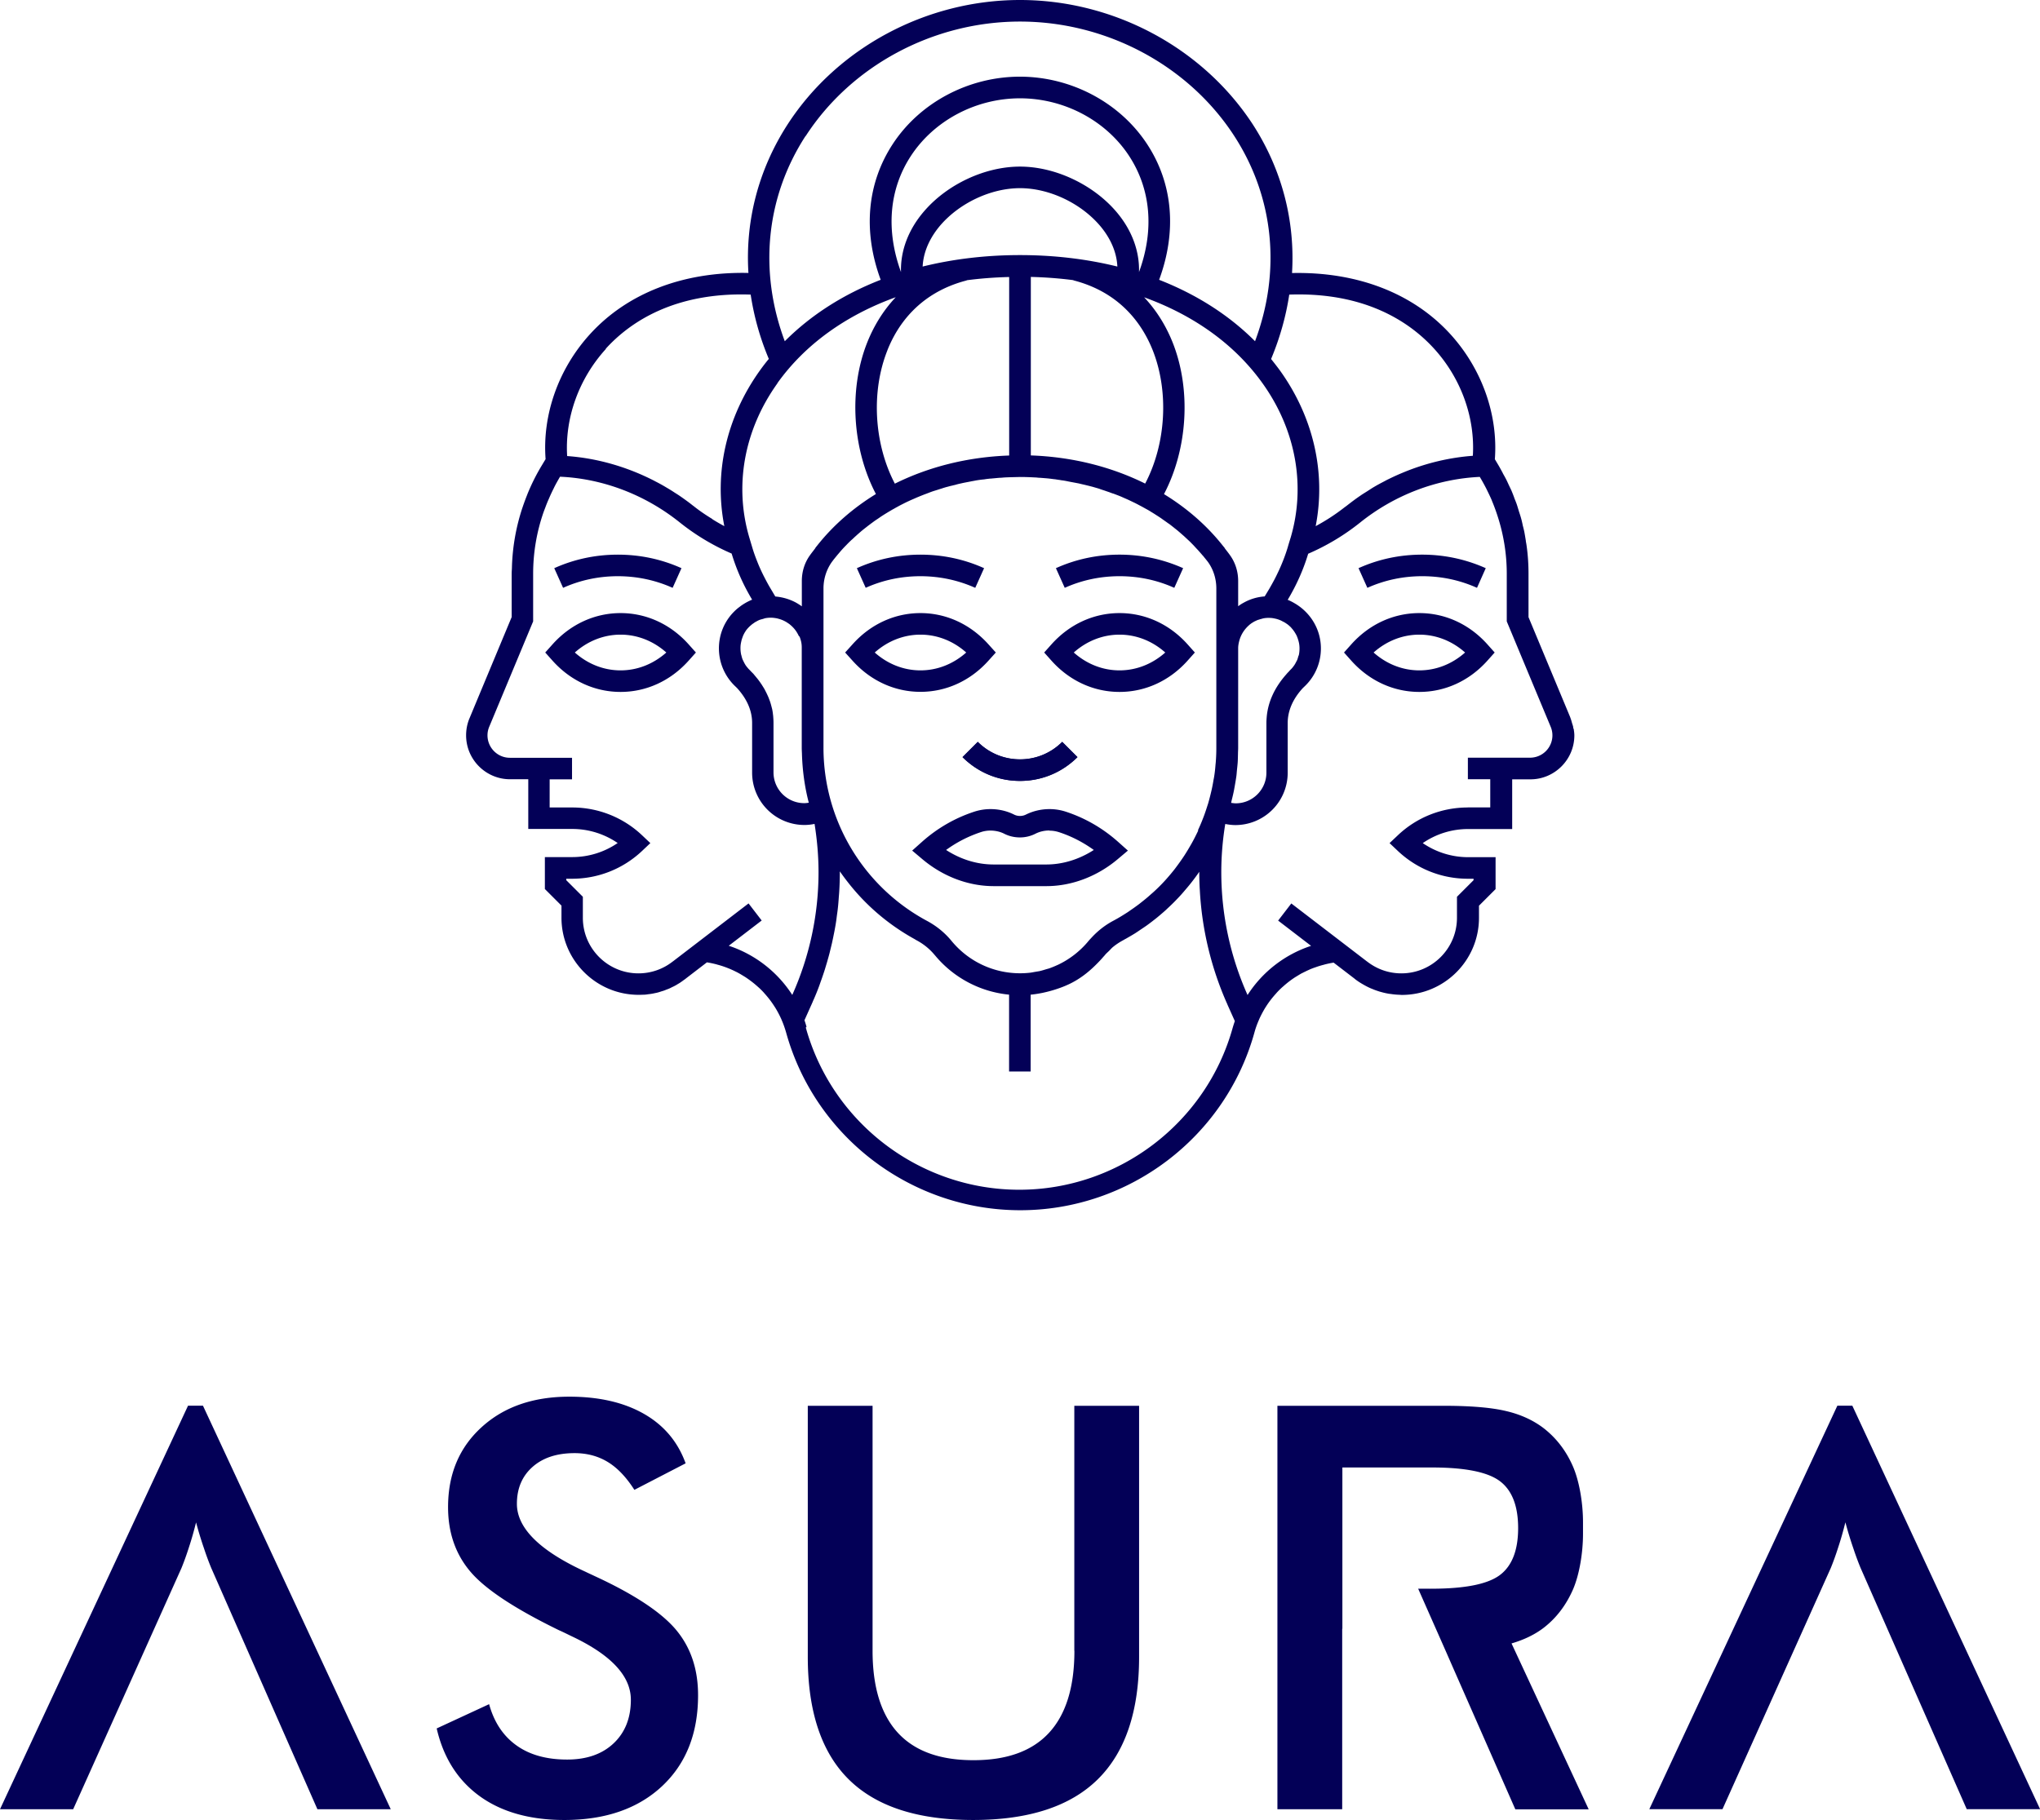 <svg xmlns="http://www.w3.org/2000/svg" id="Layer_2" data-name="Layer 2" viewBox="0 0 226.1 201.77"><defs><style>.cls-1{fill:#030057;stroke-width:0}</style></defs><g id="Layer_1-2" data-name="Layer 1"><path d="M95.94 65.17c1.91-.86 3.96-1.29 6.07-1.29s4.16.43 6.08 1.29l.98-2.18c-2.22-1-4.6-1.5-7.05-1.5s-4.83.5-7.05 1.5l.98 2.18Zm-27.47-1.29c2.12 0 4.16.43 6.08 1.29l.98-2.18c-2.22-1-4.6-1.5-7.05-1.5s-4.83.5-7.05 1.5l.98 2.18c1.91-.86 3.96-1.29 6.07-1.29Zm38.21 20.06c1.7 1.7 3.96 2.64 6.37 2.64s4.67-.94 6.37-2.64l-1.69-1.69c-1.25 1.25-2.91 1.94-4.68 1.94s-3.43-.69-4.68-1.94zm9.64 8.15c.37 0 .72.06 1.06.17 1.38.45 2.67 1.12 3.85 1.97-1.61 1.04-3.44 1.61-5.26 1.61h-5.85c-1.82 0-3.64-.56-5.26-1.61 1.18-.86 2.47-1.52 3.86-1.98a3.3 3.3 0 0 1 1.05-.17c.54 0 1.07.12 1.51.34.54.28 1.14.42 1.77.42.61 0 1.21-.15 1.73-.42.46-.23.99-.35 1.53-.35m.01-2.37c-.89 0-1.79.2-2.6.6-.21.11-.44.16-.67.16s-.46-.05-.67-.16c-.8-.4-1.7-.6-2.6-.6-.62 0-1.23.1-1.81.29-2.13.7-4.07 1.82-5.76 3.32l-1.11.99 1.14.96c2.21 1.86 5.01 2.98 7.89 2.98h5.85c2.87 0 5.68-1.12 7.89-2.98l1.14-.96-1.11-.99c-1.69-1.5-3.63-2.62-5.76-3.32-.58-.19-1.19-.29-1.81-.29Zm7.76-25.82c2.12 0 4.16.43 6.07 1.29l.98-2.18c-2.22-.99-4.59-1.5-7.05-1.5s-4.83.5-7.05 1.5l.98 2.18c1.91-.86 3.96-1.29 6.08-1.29Zm-22.06 6.48c1.86 0 3.63.7 5.07 1.98-1.44 1.28-3.21 1.98-5.07 1.98s-3.63-.7-5.07-1.98c1.44-1.28 3.21-1.98 5.07-1.98m0-2.39c-2.85 0-5.52 1.22-7.52 3.45l-.83.92.83.92c2 2.22 4.67 3.44 7.52 3.44s5.52-1.22 7.52-3.44l.83-.92-.83-.92c-2-2.22-4.67-3.45-7.52-3.45m-33.24 2.39c1.86 0 3.63.7 5.07 1.98-1.44 1.28-3.21 1.98-5.07 1.98s-3.63-.7-5.07-1.98c1.44-1.28 3.21-1.98 5.07-1.98m0-2.39c-2.85 0-5.52 1.22-7.52 3.44l-.83.93.83.93c2 2.22 4.67 3.44 7.52 3.44s5.52-1.22 7.52-3.44l.83-.93-.83-.93c-2-2.22-4.67-3.44-7.52-3.44m55.3 2.39c1.86 0 3.63.7 5.07 1.98-1.44 1.28-3.21 1.98-5.07 1.98s-3.63-.7-5.07-1.98c1.44-1.28 3.21-1.98 5.07-1.98m0-2.39c-2.85 0-5.52 1.22-7.52 3.44l-.83.93.83.93c2 2.22 4.67 3.44 7.52 3.44s5.52-1.22 7.52-3.44l.83-.93-.83-.93c-2-2.22-4.67-3.44-7.52-3.44m33.23 2.39c1.86 0 3.63.7 5.07 1.98-1.44 1.28-3.21 1.98-5.07 1.98s-3.63-.7-5.07-1.98c1.44-1.28 3.21-1.98 5.07-1.98m0-2.39c-2.85 0-5.52 1.22-7.52 3.44l-.83.93.83.93c2 2.22 4.67 3.44 7.52 3.44s5.52-1.22 7.52-3.44l.83-.93-.83-.93c-2-2.22-4.67-3.44-7.52-3.44m.32-4.09c2.12 0 4.16.43 6.07 1.29l.97-2.18c-2.22-.99-4.59-1.5-7.05-1.5s-4.83.5-7.05 1.5l.98 2.18c1.92-.86 3.96-1.29 6.08-1.29" class="cls-1"/><path d="M174.37 80.76v-.04c0-.06 0-.12-.02-.18-.03-.13-.08-.26-.12-.39-.05-.19-.1-.37-.17-.55s0-.02 0-.02l-4.65-11.16V63.6c0-1.06-.07-2.12-.22-3.16-.02-.16-.06-.32-.08-.49v-.03c-.06-.35-.11-.69-.18-1.03-.05-.23-.11-.46-.17-.69v-.03c-.06-.27-.12-.54-.2-.81-.07-.24-.15-.48-.23-.72v-.01c-.08-.26-.15-.51-.24-.77-.08-.22-.17-.44-.26-.66v-.02c-.1-.27-.2-.53-.31-.79-.09-.2-.19-.4-.28-.59-.13-.28-.25-.56-.4-.83-.09-.18-.2-.35-.29-.53v-.01c-.14-.26-.28-.52-.43-.78l-.22-.37-.22-.37c.37-4.91-1.42-9.99-4.91-13.84-4.15-4.57-10.36-6.96-17.57-6.8.35-5.77-1.11-11.47-4.35-16.48C133.29 5.28 123.43 0 113.05 0S92.81 5.28 87.3 13.78c-3.24 5.01-4.71 10.71-4.35 16.48-7.21-.16-13.42 2.23-17.57 6.8-3.5 3.85-5.28 8.94-4.91 13.84l-.44.73a22.6 22.6 0 0 0-1.59 3.19c0 .02-.02.04-.02.06-.17.42-.32.84-.47 1.26v.02s-.02.05-.03.07c-.71 2.12-1.11 4.34-1.18 6.6 0 .25-.03.51-.03.76v4.82l-3.65 8.76-1.01 2.43c-.26.6-.39 1.25-.39 1.92 0 2.69 2.19 4.87 4.87 4.87h2.02v5.51h4.87c1.82 0 3.56.55 5.04 1.56a8.9 8.9 0 0 1-5.04 1.56h-3.03v3.54l.7.7 1.14 1.14v1.34c0 4.71 3.84 8.55 8.55 8.55.12 0 .24 0 .36-.01.12 0 .23 0 .35-.01.13-.01.26-.03.39-.05.1-.01.2-.02.31-.04.14-.02.27-.05.41-.08.09-.02.18-.03.27-.06.14-.03.27-.08.4-.12.09-.03.17-.05.26-.08.13-.04.26-.1.39-.15.09-.03.17-.06.26-.1.12-.05.24-.12.37-.18.09-.04.17-.08.26-.13.12-.06.23-.13.34-.2.09-.05.18-.1.26-.16.1-.07.21-.14.31-.22.08-.06.16-.11.24-.17l.06-.05.05-.04 2.28-1.75c.33.05.65.12.97.2.05.01.09.02.14.04a10 10 0 0 1 1.27.42c.13.05.27.11.4.17.14.06.28.13.42.2.11.05.22.11.33.17.18.1.36.21.54.32.06.04.12.07.18.11.5.33.97.69 1.41 1.09.02.02.04.04.06.05q.315.285.6.6c.01.02.03.03.04.05.41.45.79.94 1.12 1.46l.11.17c.25.41.48.85.68 1.3v.01c.2.45.36.91.5 1.39 3.21 11.62 13.89 19.73 25.96 19.73s22.75-8.11 25.96-19.73c.13-.48.3-.94.5-1.39v-.01c.2-.45.43-.88.68-1.3l.11-.17c.33-.52.71-1 1.12-1.45.01-.02.03-.03.04-.05q.285-.315.6-.6c.02-.02.04-.04.06-.05.44-.4.91-.77 1.41-1.09.06-.04.12-.07.18-.11.18-.11.36-.22.54-.32.02-.01.04-.02.07-.03.09-.05.17-.09.26-.13.14-.07.28-.14.42-.2.13-.06.26-.12.4-.17.12-.05.24-.09.36-.13.3-.11.6-.2.91-.28.05-.01.09-.03.14-.04.32-.08.64-.15.97-.2l2.27 1.74.05.04.07.06c.31.24.63.44.97.63.02.01.05.03.07.04.27.15.55.29.83.4.03.01.07.02.1.04.24.1.48.18.73.26l.22.06c.28.08.57.14.86.19.06 0 .12.01.17.02.05 0 .1.01.16.02.23.03.45.05.68.06.13 0 .25.02.38.02 4.71 0 8.55-3.83 8.55-8.55v-1.34l1.14-1.14.7-.7v-3.54h-3.03c-1.82 0-3.56-.55-5.04-1.56a8.83 8.83 0 0 1 5.04-1.56h4.87V86.4h2.02c2.68 0 4.87-2.19 4.87-4.87 0-.26-.04-.51-.08-.76Zm-11.69 8.76c-2.89 0-5.65 1.09-7.75 3.08l-.92.87.92.87c2.11 1.99 4.86 3.08 7.75 3.08h.64v.16l-1.84 1.84v2.33c0 3.4-2.76 6.16-6.16 6.16-1.38 0-2.68-.45-3.77-1.29l-.07-.05-8.36-6.41-1.46 1.9 3.65 2.8c-2.9.95-5.4 2.89-7.04 5.45a33.35 33.35 0 0 1-2.91-13.61c0-1.79.15-3.59.44-5.35.37.07.74.12 1.13.12a5.8 5.8 0 0 0 5.79-5.79v-5.52c0-1.35.56-2.66 1.67-3.87l.31-.3a5.77 5.77 0 0 0 1.7-4.1c0-2.07-1.1-3.88-2.75-4.91-.02-.01-.03-.02-.05-.03-.28-.17-.57-.33-.88-.45.98-1.64 1.74-3.35 2.27-5.11 2.06-.89 4-2.05 5.76-3.46 3.83-3.07 8.51-4.84 13.26-5.06.25.42.49.85.71 1.28.03.05.05.11.08.16.19.39.38.78.55 1.18 0 .02.01.04.02.06.37.89.68 1.81.93 2.74.46 1.72.7 3.51.7 5.31v5.29l4.85 11.64q.21.48.21.99a2.48 2.48 0 0 1-2.48 2.48h-6.89v2.39h2.48v3.12h-2.48Zm-79.72 10.64-8.36 6.41-.07.05a6.12 6.12 0 0 1-3.77 1.29c-3.4 0-6.16-2.76-6.16-6.16v-2.33l-1.84-1.84v-.16h.64c2.89 0 5.65-1.09 7.76-3.08l.92-.87-.92-.87a11.25 11.25 0 0 0-7.76-3.08h-2.48V86.4h2.48v-2.39h-6.89c-1.37 0-2.48-1.12-2.48-2.49q0-.51.21-.99l4.85-11.64V63.6c0-2.32.39-4.61 1.14-6.78.07-.2.15-.4.23-.61.07-.2.15-.39.23-.59.08-.18.16-.36.24-.55.1-.23.21-.46.32-.69.07-.14.14-.28.21-.43.19-.37.4-.74.61-1.1 4.75.21 9.42 1.99 13.26 5.06 1.76 1.41 3.7 2.57 5.76 3.46.53 1.76 1.29 3.48 2.27 5.11a6.4 6.4 0 0 0-.9.46c-.16.1-.31.2-.45.31-.07.05-.13.1-.2.15-.17.14-.34.29-.5.46-.02.02-.05.04-.07.07-.97 1.03-1.56 2.42-1.56 3.95s.6 3 1.7 4.1l.31.3c1.11 1.22 1.67 2.52 1.67 3.87v5.52a5.8 5.8 0 0 0 5.79 5.79c.38 0 .76-.04 1.13-.12.28 1.76.44 3.55.44 5.35 0 4.7-1 9.36-2.91 13.61-1.64-2.55-4.14-4.5-7.04-5.45l3.65-2.8-1.46-1.9Zm3.2-57.68c3.07-4.3 7.61-7.54 13.12-9.53-1.54 1.63-2.53 3.43-3.16 5.01-2.08 5.23-1.66 11.81.96 16.81-2.54 1.56-4.77 3.5-6.56 5.78-.04.05-.09.1-.12.15-.03.04-.05.09-.08.13-.19.25-.39.5-.58.77-.57.81-.87 1.78-.87 2.81v2.81q-.315-.225-.66-.42c-.69-.37-1.46-.6-2.28-.67l-.51-.86c-.28-.46-.53-.94-.77-1.41-.04-.07-.07-.15-.11-.22-.23-.47-.44-.94-.63-1.43-.2-.5-.38-1-.53-1.51l-.32-1.07c-1.71-5.76-.6-11.96 3.11-17.14Zm46.65 49.58s-.05.1-.07.15c-.21.43-.42.86-.66 1.28-.01.02-.02.05-.04.07-.25.44-.51.88-.79 1.31-.31.47-.64.93-.98 1.38 0 .01-.02.02-.02.03q-.525.675-1.11 1.32c-.37.41-.76.8-1.17 1.18-.12.11-.24.22-.36.32-.3.27-.6.53-.92.78l-.44.35c-.32.24-.64.47-.98.7-.14.1-.28.2-.43.29-.48.31-.96.6-1.47.87-.92.49-1.72 1.13-2.4 1.87-.1.11-.2.21-.3.33-.02.02-.04.04-.05.06a9.9 9.9 0 0 1-3.38 2.62c-.02 0-.04.01-.05.02-.31.14-.62.27-.94.38l-.22.06c-.27.08-.54.17-.81.23-.15.03-.31.05-.47.08-.2.03-.4.08-.6.1-.36.04-.73.06-1.09.06-2.96 0-5.73-1.31-7.61-3.6-.74-.9-1.65-1.64-2.71-2.21A21.78 21.78 0 0 1 91.27 82.9V65.24c0-1.07.33-2.11.95-2.97.04-.05.08-.1.12-.16.14-.18.28-.35.42-.52.03-.04.06-.07.09-.11.14-.16.28-.33.42-.49.17-.19.35-.38.53-.56.16-.17.32-.33.49-.49.06-.06.12-.11.18-.16.13-.12.26-.25.4-.37.17-.16.35-.31.53-.47.2-.17.4-.33.61-.49.17-.14.35-.27.52-.4.06-.05.13-.09.19-.14.16-.12.33-.24.5-.35s.33-.23.5-.34c.09-.06.19-.12.28-.18.16-.1.33-.2.49-.3.16-.09.32-.19.48-.28.12-.06.23-.13.34-.19.17-.09.34-.19.52-.28.15-.08.3-.15.45-.23.13-.06.26-.13.4-.19.19-.09.37-.17.56-.25.14-.06.27-.12.41-.18.15-.06.29-.12.44-.18.2-.08.4-.16.6-.23.12-.05.24-.09.36-.14.16-.06.32-.12.49-.17.12-.04.23-.07.35-.11.1-.03.21-.07.31-.1s.21-.06.31-.1c.17-.05.35-.11.53-.15.14-.04.29-.08.43-.11.1-.02.19-.05.29-.07.09-.02.17-.04.26-.07.18-.05.37-.09.55-.13.26-.06.53-.11.79-.16.07-.01.14-.03.21-.04.19-.04.38-.07.57-.11.29-.05.58-.09.88-.12.05 0 .1-.01.15-.02.19-.03.38-.05.57-.07.09 0 .17-.01.26-.02.26-.02.52-.05.78-.07h.09c.17-.01.34-.03.51-.04.42-.02.85-.03 1.28-.04.13 0 .25-.01.37-.01.56 0 1.11.02 1.66.05.17 0 .34.03.51.04h.08c.35.03.7.05 1.04.09.19.02.38.05.57.07.05 0 .1.01.15.02l.4.06c.04 0 .08.01.11.02.12.02.24.03.36.05.19.03.38.07.57.11.07.01.14.03.21.04.14.03.28.05.42.08.13.02.25.05.38.07.19.04.37.09.56.13l.26.06c.15.04.29.07.44.11.09.02.19.05.28.07.18.05.35.1.52.15.11.03.21.06.32.1.03 0 .06.02.08.03.05.02.1.03.15.05.14.05.28.09.42.14.16.06.33.11.49.17.12.05.24.09.36.13h.02c.19.07.39.15.58.22.15.06.3.12.45.19.14.06.27.12.41.18.19.08.37.17.56.26.13.06.27.13.4.19.15.08.3.15.44.23.17.09.35.18.52.28.12.06.23.13.35.19.16.09.32.18.47.28.17.1.33.2.5.31.09.06.19.12.28.18.17.11.34.22.5.34l.51.36c.06.05.12.09.19.13.18.13.35.27.52.4 0 0 .02.01.02.02.2.16.4.31.59.48.18.15.35.31.53.46l.45.42c.04.04.08.07.12.11.17.16.33.33.49.49l.33.36c.07.07.13.14.2.21l.42.48c.03.04.06.08.1.11.03.04.06.07.09.11.11.14.22.27.33.41l.12.15c.63.86.95 1.91.95 2.97v17.68c0 .52-.02 1.03-.06 1.54-.01.14-.03.29-.04.43-.03.38-.07.75-.13 1.13-.02.15-.05.29-.08.44-.06.37-.13.74-.21 1.1-.03.13-.06.26-.09.38q-.135.57-.3 1.14c-.03.1-.07.21-.1.31-.13.4-.26.8-.41 1.19-.03.08-.06.15-.09.23-.16.42-.34.83-.53 1.24ZM98.35 38.84c1.1-2.79 3.53-6.39 8.79-7.75v-.02c1.52-.2 3.1-.32 4.71-.36V50.5c-4.58.16-8.91 1.25-12.67 3.12-2.3-4.4-2.66-10.17-.83-14.77Zm28.57 14.77c-3.77-1.87-8.09-2.96-12.67-3.12V30.7c1.61.04 3.19.16 4.72.36v.02c5.26 1.35 7.68 4.96 8.79 7.75 1.82 4.6 1.47 10.38-.83 14.77Zm17 19.07c-.04.15-.08.3-.13.44-.03.07-.06.14-.1.2-.06.12-.12.24-.19.35-.04.07-.09.14-.14.2-.07.1-.15.2-.24.29l-.1.1c-.07.07-.13.14-.19.21l-.08.08-.05.05-.05.06c-.05.05-.09.11-.14.16-1.24 1.42-1.95 2.96-2.11 4.6-.02.24-.04.48-.04.72v5.52c0 1.88-1.53 3.4-3.4 3.4-.16 0-.33-.03-.51-.05.03-.12.05-.24.08-.36q.135-.525.24-1.05c.03-.16.06-.33.09-.5.06-.34.12-.69.17-1.04.03-.21.04-.41.06-.62.03-.31.07-.63.09-.94.02-.3.02-.61.03-.91v-.02c0-.22.02-.43.02-.65V71.87c0-.31.06-.6.14-.89.19-.67.58-1.25 1.09-1.69.05-.05.11-.09.16-.13.09-.07.18-.12.27-.18.09-.05.17-.1.27-.14.08-.04.17-.08.25-.11.05-.02.1-.03.14-.04.07-.03.15-.05.23-.07l.21-.06c.19-.04.39-.06.59-.06h.04c.22 0 .44.02.65.07q.315.06.6.18c.11.04.21.1.31.15.03.02.07.04.1.05.04.02.07.04.11.06.05.03.09.06.14.09.05.04.11.07.16.11s.11.08.16.13c.09.08.19.16.27.26.02.02.04.05.06.07.17.19.31.4.44.63.03.06.07.11.09.17.05.1.08.2.12.3l.09.29c.02.08.04.17.06.26.03.18.05.36.05.54v.05c0 .22-.02.43-.06.64-.01.06-.03.11-.04.16Zm-30.87-44.4c-3.81 0-7.43.44-10.79 1.27.1-1.96 1.08-3.54 1.98-4.59 2.16-2.49 5.62-4.1 8.81-4.1s6.65 1.61 8.81 4.1c.9 1.04 1.89 2.63 1.98 4.59-3.36-.83-6.98-1.27-10.79-1.27M88.6 70.54c.09.2.15.41.2.63.04.19.06.39.06.59v11.13c0 .2.01.41.02.61.05 1.88.3 3.72.76 5.49-.18.03-.35.05-.51.05a3.41 3.41 0 0 1-3.4-3.4v-5.52c0-.26-.02-.52-.04-.77 0-.06-.02-.11-.02-.17q-.03-.285-.09-.57c-.02-.09-.05-.18-.07-.27-.04-.15-.08-.31-.13-.46-.03-.1-.07-.21-.11-.31-.05-.14-.1-.27-.16-.4-.05-.11-.1-.22-.15-.32-.06-.13-.13-.25-.19-.38-.06-.11-.13-.22-.19-.32-.08-.12-.15-.25-.24-.37-.07-.1-.14-.21-.22-.31-.09-.13-.19-.25-.29-.37-.08-.1-.16-.19-.24-.29-.04-.05-.08-.1-.13-.15l-.05-.05-.05-.05-.08-.08c-.07-.07-.13-.14-.2-.21l-.12-.12c-.07-.08-.14-.17-.21-.25-.06-.08-.12-.16-.17-.25-.06-.1-.11-.2-.16-.3a6 6 0 0 1-.12-.25c-.05-.13-.09-.27-.12-.41-.02-.06-.04-.12-.05-.19-.04-.21-.06-.42-.06-.64v-.04q0-.285.06-.57c.01-.06.03-.13.04-.19.03-.14.08-.28.13-.42.02-.05.04-.11.06-.16.08-.18.17-.35.28-.51v-.01c.11-.16.24-.31.38-.45s.09-.09.14-.13c.09-.08.18-.16.28-.23 0 0 .02-.01.03-.02l.2-.14c.08-.05.17-.09.25-.14.09-.05.18-.09.27-.13h.01c.11-.04.23-.07.35-.1.08-.02.17-.06.25-.08.21-.04.42-.06.64-.06.21 0 .41.03.6.06.06.01.11.02.17.04.15.04.3.08.44.14.08.03.16.06.23.1q.165.075.33.18l.27.18c.04.03.08.07.12.1.31.26.58.57.78.93.04.07.09.15.12.23.02.04.05.08.06.12Zm54.44-10.92-.18.59c-.02.06-.03.11-.05.17s-.09.31-.09.31c-.26.86-.59 1.71-.97 2.54-.16.34-.32.68-.5 1.02s-.37.68-.56 1.01l-.52.86c-.82.06-1.59.29-2.28.67q-.345.18-.66.42v-2.8c0-1.02-.3-2-.87-2.81-.18-.26-.38-.51-.58-.77-.03-.04-.05-.09-.08-.13-.04-.05-.08-.09-.12-.14-1.79-2.28-4.02-4.22-6.57-5.78 2.62-5 3.04-11.57.96-16.81-.63-1.58-1.62-3.38-3.16-5.01 5.51 1.99 10.05 5.23 13.12 9.53 3.71 5.18 4.81 11.39 3.11 17.14Zm-16.8-29.46c.07-2.36-.82-4.73-2.58-6.76-2.59-2.99-6.76-4.93-10.61-4.93s-8.02 1.93-10.61 4.93c-1.76 2.03-2.65 4.4-2.58 6.76-1.7-4.65-1.32-9.19 1.11-12.89 2.58-3.93 7.21-6.37 12.08-6.37s9.5 2.44 12.08 6.37c2.43 3.7 2.82 8.25 1.11 12.89m-36.85 83.67c-.07-.24-.14-.48-.23-.72l.82-1.83s.03-.07.05-.11c.05-.12.1-.25.16-.37.21-.48.41-.97.59-1.46.09-.24.17-.49.26-.73.13-.37.26-.75.38-1.13l.27-.9c.09-.33.19-.66.27-.99l.24-.99c.07-.32.14-.64.2-.95.07-.33.13-.66.19-1s.11-.68.15-1.03c.04-.31.09-.61.12-.92.05-.42.08-.85.11-1.28.02-.23.04-.46.05-.68q.06-1.005.06-2.01v-.13q.405.585.84 1.14c1.97 2.55 4.46 4.71 7.37 6.33.1.05.19.12.29.17.79.42 1.46.97 2 1.62 0 .01.02.02.03.03a12.18 12.18 0 0 0 8.23 4.38v8.52h2.39v-8.52h.03c.42-.04.84-.11 1.25-.19.33-.07.66-.15.98-.24.05-.01.09-.03.14-.04.62-.18 1.23-.4 1.83-.68 1.09-.51 2.1-1.25 3.07-2.23.25-.25.5-.51.73-.78.07-.08.15-.16.22-.25.13-.16.3-.3.45-.45s.29-.32.46-.45c.33-.27.69-.5 1.07-.71.1-.05.19-.11.28-.16h.01c.35-.2.7-.4 1.04-.61.19-.12.38-.25.57-.38.24-.16.48-.32.71-.48.21-.15.42-.31.63-.47.19-.15.39-.3.57-.45.22-.18.44-.37.66-.56.16-.14.31-.27.46-.42.23-.21.46-.43.68-.65.12-.12.24-.24.35-.36a17 17 0 0 0 .92-1.02c.26-.3.51-.6.75-.91.29-.37.57-.75.83-1.13v.13c0 .63.02 1.27.06 1.9.23 4.35 1.26 8.63 3.02 12.59.02.03.03.07.04.1l.82 1.83c-.08.24-.16.48-.23.72-2.93 10.58-12.66 17.98-23.66 17.98s-20.73-7.39-23.66-17.98Zm53.5-81.17c8.45-.3 13.4 3.07 16.06 6 3.01 3.31 4.55 7.67 4.29 11.87-2.67.2-5.31.84-7.81 1.89-.06.03-.12.05-.19.08-.45.19-.9.4-1.35.62-.17.08-.33.17-.5.26-.36.19-.71.37-1.06.58-.28.16-.54.34-.81.51-.25.16-.49.3-.73.47-.52.35-1.02.73-1.52 1.12-.1.08-.21.15-.31.23-.99.77-2.04 1.45-3.14 2.04 1.15-5.88-.22-12.03-3.94-17.23-.32-.44-.66-.87-1-1.3.98-2.35 1.65-4.74 2.01-7.13ZM89.3 15.08c5.07-7.83 14.17-12.69 23.75-12.69s18.68 4.86 23.75 12.69c4.4 6.79 5.21 14.99 2.3 22.75-2.89-2.9-6.49-5.19-10.63-6.81 1.99-5.39 1.53-10.7-1.35-15.07-3.02-4.59-8.41-7.45-14.08-7.45-5.66 0-11.06 2.85-14.08 7.45-2.87 4.37-3.34 9.68-1.35 15.07-4.14 1.61-7.74 3.91-10.63 6.81-2.9-7.76-2.1-15.96 2.3-22.75ZM67.14 38.66c2.66-2.93 7.61-6.3 16.06-6 .36 2.39 1.02 4.78 2.01 7.13-.35.42-.68.85-1 1.3-3.72 5.21-5.09 11.35-3.93 17.24-.45-.24-.9-.5-1.33-.77v-.02c-.74-.45-1.45-.93-2.12-1.47h-.01c-.47-.38-.96-.73-1.45-1.07-.2-.14-.4-.26-.6-.39a16 16 0 0 0-.87-.54q-.42-.255-.84-.48c-.18-.1-.37-.19-.55-.29-3.02-1.55-6.31-2.5-9.65-2.74-.26-4.2 1.27-8.55 4.29-11.87Z" class="cls-1"/><path d="M113.05 84.18c-1.77 0-3.43-.69-4.68-1.94l-1.69 1.69c1.7 1.7 3.96 2.64 6.37 2.64s4.67-.94 6.37-2.64l-1.69-1.69a6.57 6.57 0 0 1-4.68 1.94m-47.26 90.49c-.22-.1-.53-.24-.92-.43-5.05-2.32-7.58-4.83-7.58-7.52 0-1.71.58-3.07 1.73-4.09s2.7-1.53 4.66-1.53c1.39 0 2.61.33 3.68.98s2.05 1.68 2.95 3.09l5.68-2.94c-.86-2.38-2.39-4.21-4.61-5.48s-4.98-1.91-8.28-1.91c-4.01 0-7.26 1.13-9.73 3.39-2.48 2.26-3.71 5.21-3.71 8.86 0 2.81.82 5.19 2.46 7.13 1.64 1.95 4.92 4.12 9.85 6.52.33.14.79.37 1.41.67 4.36 2.06 6.54 4.4 6.54 7.03 0 2.02-.64 3.63-1.91 4.83s-2.99 1.8-5.15 1.8c-2.28 0-4.16-.52-5.62-1.57-1.47-1.05-2.48-2.57-3.03-4.57l-5.81 2.69c.75 3.26 2.35 5.76 4.78 7.52 2.43 1.75 5.56 2.63 9.37 2.63 4.54 0 8.15-1.25 10.82-3.74 2.67-2.5 4-5.86 4-10.1 0-2.91-.83-5.34-2.48-7.29-1.65-1.94-4.68-3.94-9.11-5.97Zm53.29 8.34c0 4.03-.94 7.06-2.81 9.09s-4.66 3.04-8.36 3.04h-.04c-3.71 0-6.49-1.01-8.36-3.04-1.86-2.03-2.8-5.06-2.8-9.09v-27.16h-7.18v27.83c0 6.07 1.52 10.61 4.55 13.6 3.04 3 7.63 4.49 13.78 4.49s10.76-1.5 13.81-4.51 4.58-7.53 4.58-13.58v-27.83h-7.18v27.16Zm48.47-.82c1.36-.4 2.56-.97 3.56-1.74 1.39-1.08 2.45-2.48 3.21-4.19.75-1.71 1.13-4.18 1.13-6.22v-1.28c0-2.04-.38-4.51-1.13-6.22s-1.82-3.1-3.21-4.19c-1.16-.89-2.56-1.54-4.2-1.92-1.64-.39-3.95-.58-6.92-.58h-18.41v44.73h7.18v-20.01h.02v-17.88h10.06c3.58.01 6.05.51 7.39 1.51 1.35 1.01 2.03 2.75 2.03 5.21s-.68 4.2-2.03 5.21c-1.34 1-3.81 1.49-7.39 1.51s-.07 0-.07 0h-1.59l3.02 6.83.96 2.19 6.79 15.44h8.13l-8.55-18.39ZM22.49 155.84h-1.65L0 200.58h8.11l12-26.73q.435-1.065.84-2.34.42-1.275.78-2.73c.28 1.04.57 1.98.86 2.82.28.85.56 1.6.83 2.25l11.76 26.73h8.13L22.5 155.85Zm182.8 0h-1.65l-20.84 44.73h8.11l12-26.73q.435-1.065.84-2.34.42-1.275.78-2.73c.28 1.04.57 1.98.86 2.82.28.85.56 1.6.83 2.25l11.76 26.73h8.13l-20.81-44.73Z" class="cls-1"/></g></svg>